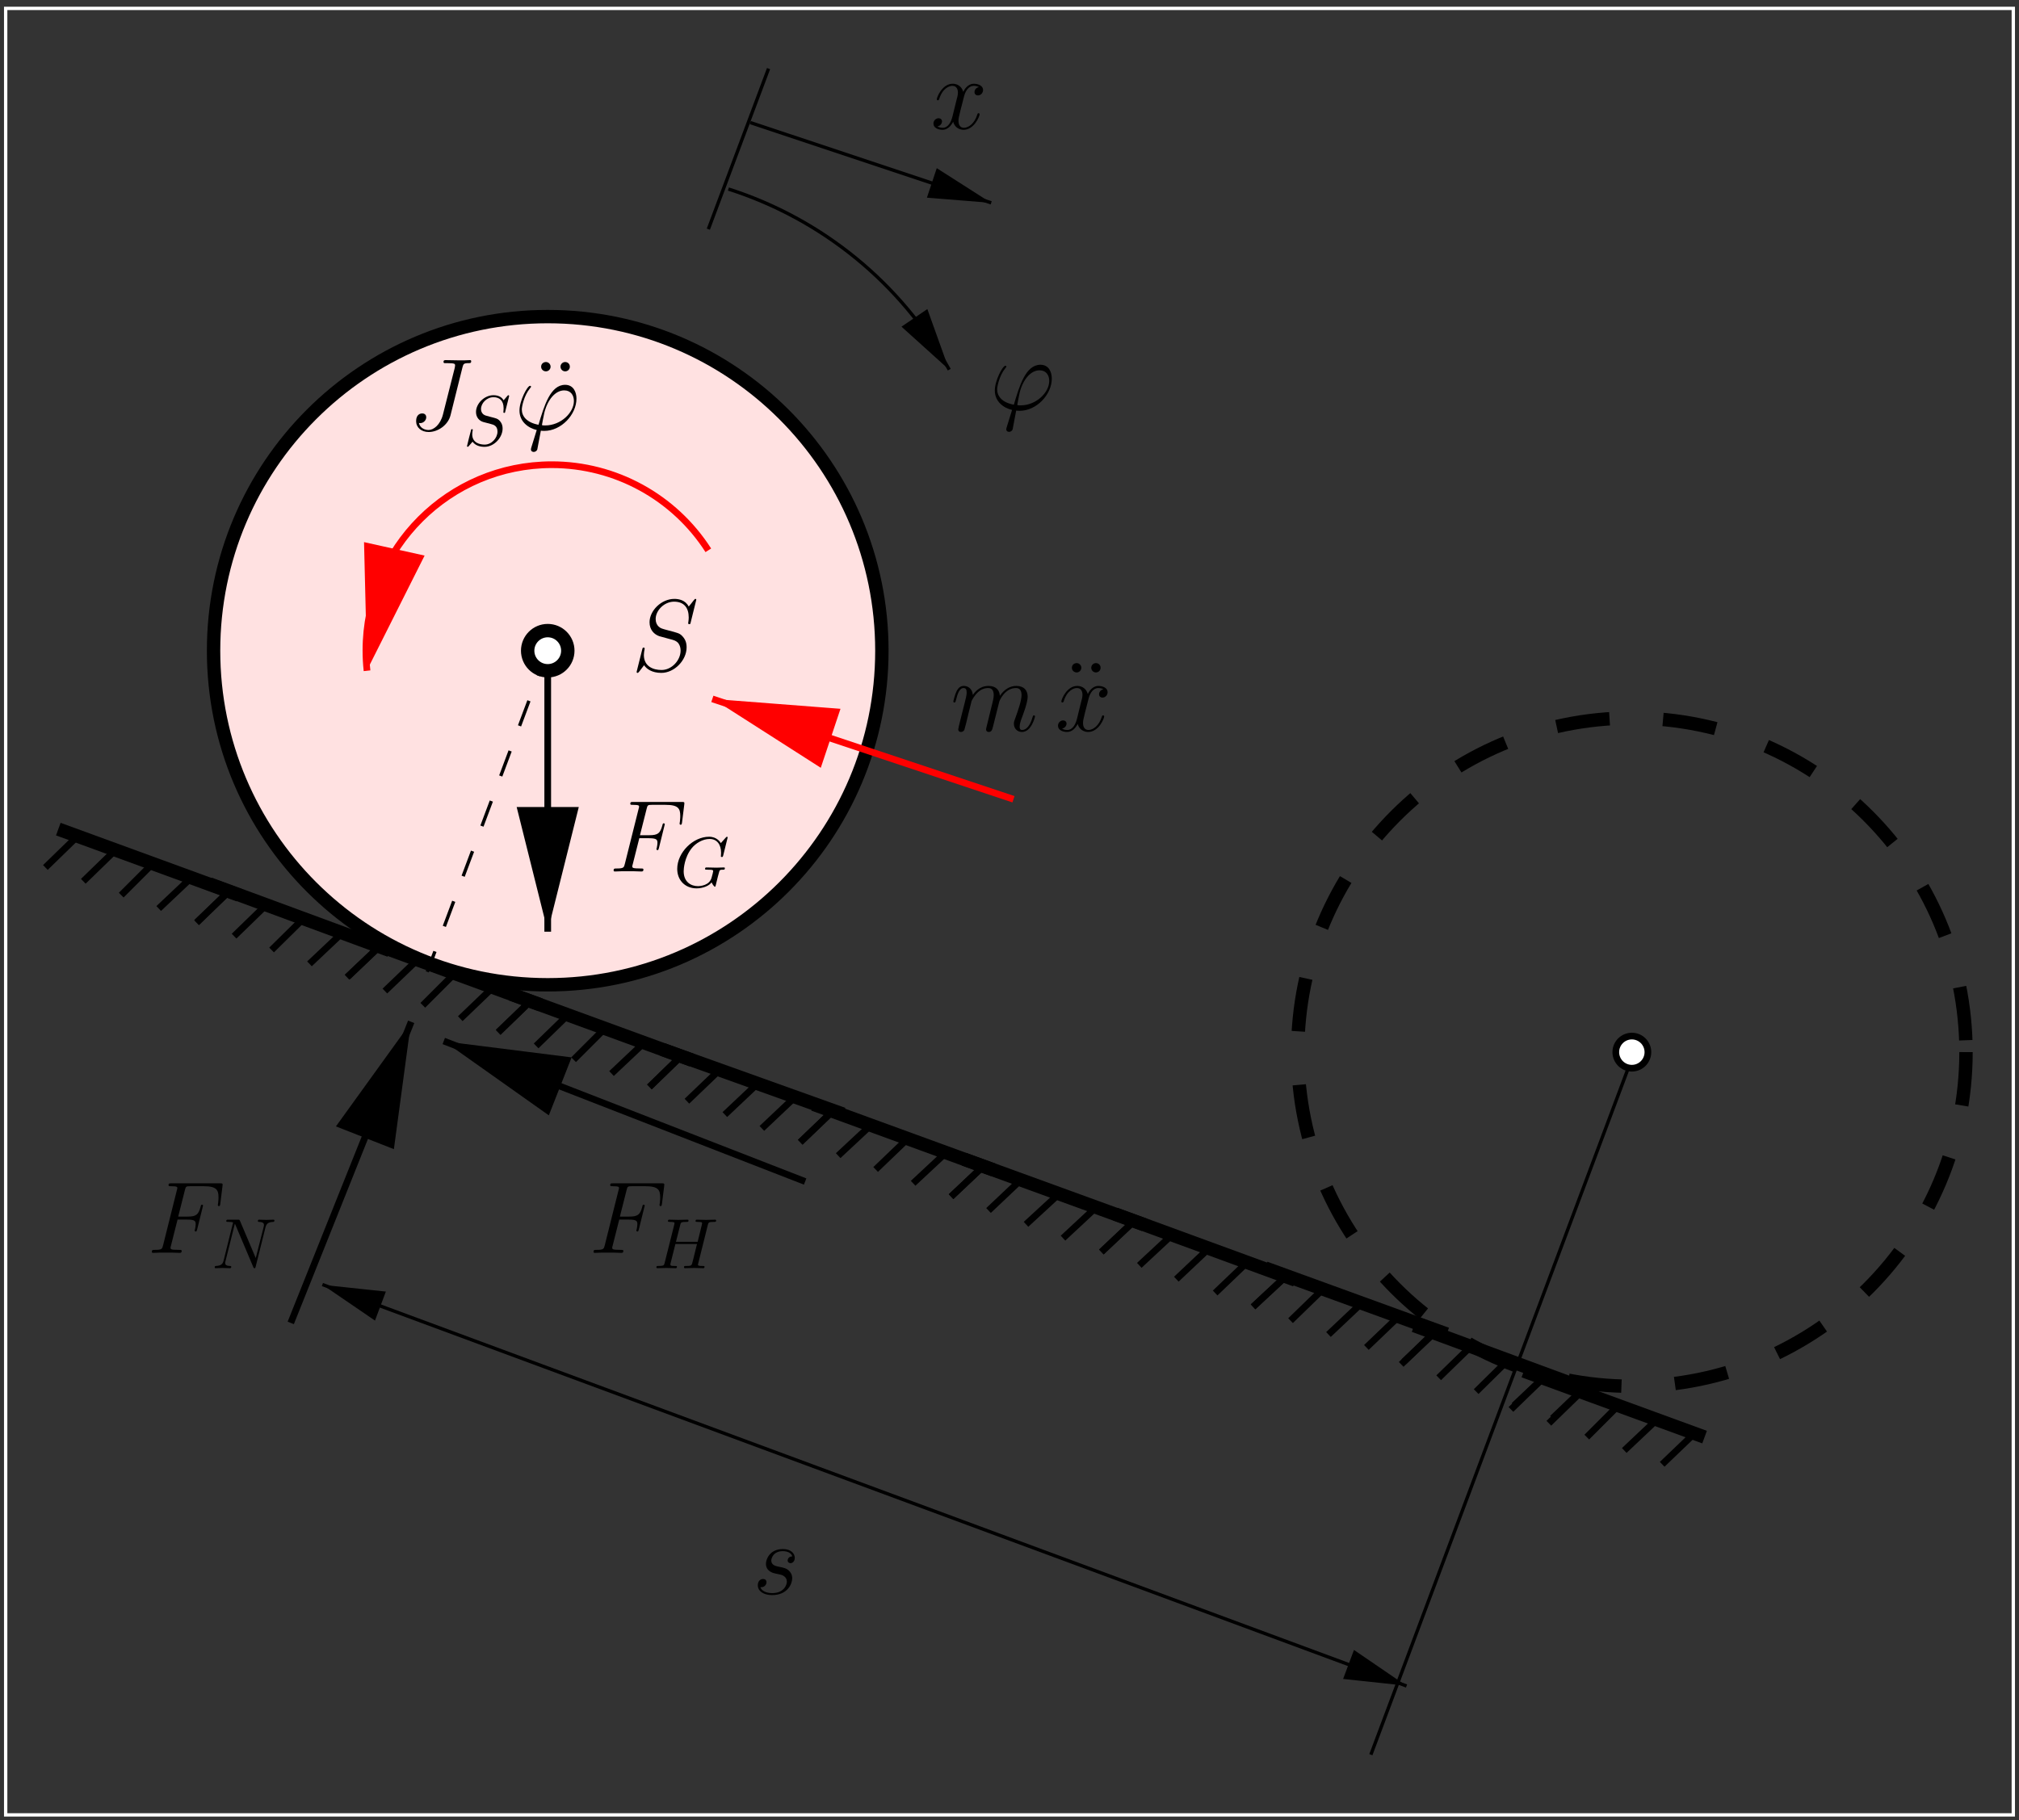 <?xml version="1.0" encoding="UTF-8"?>
<svg xmlns="http://www.w3.org/2000/svg" xmlns:xlink="http://www.w3.org/1999/xlink" width="283.46pt" height="255.62pt" viewBox="0 0 283.46 255.62" version="1.1">
<rect x="0" y="0" width="283.46" height="255.62" fill="#333333" stroke="none"/>
<defs>
<g>
<symbol overflow="visible" id="glyph0-0">
<path style="stroke:none;" d=""/>
</symbol>
<symbol overflow="visible" id="glyph0-1">
<path style="stroke:none;" d="M 4.312 -0.625 C 4.078 -0.625 3.859 -0.625 3.859 -0.703 C 3.859 -0.734 4.109 -2.078 4.188 -2.391 C 4.641 -4.234 5.734 -5.547 6.984 -5.547 C 7.922 -5.547 8.344 -4.844 8.344 -4.062 C 8.344 -2.422 6.516 -0.625 4.312 -0.625 Z M 3.703 0.109 C 3.781 0.125 3.938 0.141 4.188 0.141 C 6.547 0.141 8.703 -2.125 8.703 -4.391 C 8.703 -5.266 8.312 -6.328 7.109 -6.328 C 5.047 -6.328 4.172 -3.406 3.375 -0.719 C 1.719 -1.031 1.031 -1.906 1.031 -2.875 C 1.031 -3.25 1.328 -4.797 2.172 -5.828 C 2.328 -6.016 2.328 -6.031 2.328 -6.062 C 2.328 -6.188 2.203 -6.188 2.188 -6.188 C 1.797 -6.188 0.703 -4.094 0.703 -2.719 C 0.703 -1.125 1.969 -0.25 3.125 0.016 L 2.375 2.438 C 2.312 2.656 2.312 2.688 2.312 2.734 C 2.312 3.078 2.656 3.094 2.688 3.094 C 2.828 3.094 3.078 3.047 3.203 2.75 C 3.234 2.625 3.641 0.406 3.703 0.109 Z M 3.703 0.109 "/>
</symbol>
<symbol overflow="visible" id="glyph0-2">
<path style="stroke:none;" d="M 3.266 -2.875 C 3.516 -2.828 3.906 -2.734 3.984 -2.719 C 4.172 -2.672 4.812 -2.438 4.812 -1.75 C 4.812 -1.312 4.422 -0.141 2.75 -0.141 C 2.453 -0.141 1.375 -0.188 1.094 -0.969 C 1.656 -0.906 1.953 -1.344 1.953 -1.656 C 1.953 -1.969 1.75 -2.125 1.469 -2.125 C 1.141 -2.125 0.734 -1.875 0.734 -1.234 C 0.734 -0.391 1.594 0.141 2.734 0.141 C 4.922 0.141 5.562 -1.469 5.562 -2.203 C 5.562 -2.422 5.562 -2.828 5.109 -3.281 C 4.75 -3.625 4.406 -3.703 3.625 -3.859 C 3.234 -3.938 2.625 -4.078 2.625 -4.719 C 2.625 -5 2.891 -6.031 4.25 -6.031 C 4.844 -6.031 5.438 -5.812 5.578 -5.297 C 4.953 -5.297 4.922 -4.75 4.922 -4.734 C 4.922 -4.438 5.188 -4.344 5.328 -4.344 C 5.516 -4.344 5.922 -4.5 5.922 -5.109 C 5.922 -5.703 5.375 -6.328 4.266 -6.328 C 2.375 -6.328 1.875 -4.844 1.875 -4.266 C 1.875 -3.172 2.938 -2.938 3.266 -2.875 Z M 3.266 -2.875 "/>
</symbol>
<symbol overflow="visible" id="glyph0-3">
<path style="stroke:none;" d="M 4.266 -4.672 L 5.641 -4.672 C 6.734 -4.672 6.812 -4.438 6.812 -4.016 C 6.812 -3.828 6.781 -3.625 6.719 -3.312 C 6.688 -3.25 6.672 -3.188 6.672 -3.156 C 6.672 -3.062 6.734 -3 6.828 -3 C 6.938 -3 6.953 -3.062 7.016 -3.281 L 7.844 -6.625 C 7.844 -6.688 7.797 -6.766 7.703 -6.766 C 7.578 -6.766 7.562 -6.719 7.5 -6.469 C 7.203 -5.391 6.906 -5.094 5.672 -5.094 L 4.359 -5.094 L 5.297 -8.812 C 5.422 -9.312 5.453 -9.359 6.031 -9.359 L 7.953 -9.359 C 9.75 -9.359 10.016 -8.828 10.016 -7.797 C 10.016 -7.719 10.016 -7.406 9.969 -7.031 C 9.953 -6.969 9.922 -6.781 9.922 -6.734 C 9.922 -6.609 10 -6.562 10.078 -6.562 C 10.188 -6.562 10.234 -6.625 10.266 -6.891 L 10.578 -9.391 C 10.578 -9.438 10.594 -9.578 10.594 -9.609 C 10.594 -9.766 10.469 -9.766 10.219 -9.766 L 3.406 -9.766 C 3.141 -9.766 3 -9.766 3 -9.516 C 3 -9.359 3.094 -9.359 3.344 -9.359 C 4.234 -9.359 4.234 -9.25 4.234 -9.094 C 4.234 -9.016 4.219 -8.969 4.172 -8.812 L 2.234 -1.062 C 2.109 -0.562 2.078 -0.422 1.078 -0.422 C 0.797 -0.422 0.656 -0.422 0.656 -0.156 C 0.656 0 0.781 0 0.875 0 C 1.141 0 1.438 -0.031 1.703 -0.031 L 3.578 -0.031 C 3.891 -0.031 4.234 0 4.547 0 C 4.672 0 4.844 0 4.844 -0.266 C 4.844 -0.422 4.766 -0.422 4.453 -0.422 C 3.312 -0.422 3.281 -0.516 3.281 -0.734 C 3.281 -0.797 3.312 -0.922 3.344 -1.016 Z M 4.266 -4.672 "/>
</symbol>
<symbol overflow="visible" id="glyph0-4">
<path style="stroke:none;" d="M 2.953 -4.203 C 2.984 -4.281 3.344 -5 3.875 -5.469 C 4.25 -5.812 4.734 -6.031 5.297 -6.031 C 5.859 -6.031 6.062 -5.609 6.062 -5.031 C 6.062 -4.953 6.062 -4.656 5.891 -3.984 L 5.531 -2.516 C 5.422 -2.078 5.156 -1.016 5.125 -0.859 C 5.062 -0.641 4.984 -0.266 4.984 -0.219 C 4.984 -0.016 5.141 0.141 5.344 0.141 C 5.781 0.141 5.859 -0.188 5.984 -0.703 L 6.844 -4.125 C 6.875 -4.25 7.609 -6.031 9.188 -6.031 C 9.766 -6.031 9.969 -5.609 9.969 -5.031 C 9.969 -4.234 9.406 -2.672 9.094 -1.812 C 8.969 -1.469 8.891 -1.281 8.891 -1.016 C 8.891 -0.375 9.344 0.141 10.031 0.141 C 11.359 0.141 11.859 -1.969 11.859 -2.047 C 11.859 -2.125 11.812 -2.188 11.719 -2.188 C 11.594 -2.188 11.578 -2.141 11.5 -1.891 C 11.172 -0.75 10.641 -0.141 10.062 -0.141 C 9.922 -0.141 9.703 -0.156 9.703 -0.609 C 9.703 -0.984 9.875 -1.453 9.922 -1.609 C 10.188 -2.297 10.828 -3.984 10.828 -4.812 C 10.828 -5.688 10.328 -6.328 9.234 -6.328 C 8.281 -6.328 7.5 -5.781 6.922 -4.938 C 6.891 -5.703 6.406 -6.328 5.328 -6.328 C 4.062 -6.328 3.391 -5.422 3.125 -5.062 C 3.078 -5.875 2.5 -6.328 1.859 -6.328 C 1.453 -6.328 1.125 -6.125 0.844 -5.578 C 0.594 -5.062 0.391 -4.188 0.391 -4.125 C 0.391 -4.078 0.438 -4 0.547 -4 C 0.656 -4 0.672 -4.016 0.766 -4.344 C 0.969 -5.188 1.25 -6.031 1.828 -6.031 C 2.156 -6.031 2.266 -5.812 2.266 -5.375 C 2.266 -5.062 2.125 -4.5 2.016 -4.062 L 1.625 -2.516 C 1.562 -2.234 1.406 -1.594 1.328 -1.328 C 1.234 -0.969 1.078 -0.281 1.078 -0.219 C 1.078 -0.016 1.234 0.141 1.453 0.141 C 1.625 0.141 1.828 0.062 1.938 -0.156 C 1.969 -0.234 2.094 -0.734 2.172 -1.016 L 2.484 -2.312 Z M 2.953 -4.203 "/>
</symbol>
<symbol overflow="visible" id="glyph0-5">
<path style="stroke:none;" d="M 6.797 -5.859 C 6.344 -5.766 6.172 -5.422 6.172 -5.156 C 6.172 -4.812 6.438 -4.688 6.641 -4.688 C 7.078 -4.688 7.375 -5.062 7.375 -5.453 C 7.375 -6.047 6.688 -6.328 6.078 -6.328 C 5.203 -6.328 4.719 -5.469 4.594 -5.188 C 4.266 -6.266 3.375 -6.328 3.109 -6.328 C 1.656 -6.328 0.875 -4.453 0.875 -4.125 C 0.875 -4.078 0.938 -4 1.031 -4 C 1.141 -4 1.172 -4.094 1.203 -4.141 C 1.688 -5.734 2.656 -6.031 3.062 -6.031 C 3.719 -6.031 3.844 -5.438 3.844 -5.094 C 3.844 -4.781 3.766 -4.453 3.578 -3.766 L 3.094 -1.797 C 2.891 -0.938 2.469 -0.141 1.703 -0.141 C 1.641 -0.141 1.281 -0.141 0.969 -0.328 C 1.484 -0.438 1.609 -0.859 1.609 -1.031 C 1.609 -1.312 1.391 -1.484 1.125 -1.484 C 0.781 -1.484 0.406 -1.188 0.406 -0.734 C 0.406 -0.125 1.078 0.141 1.688 0.141 C 2.375 0.141 2.875 -0.406 3.172 -0.984 C 3.406 -0.141 4.109 0.141 4.641 0.141 C 6.109 0.141 6.891 -1.734 6.891 -2.047 C 6.891 -2.125 6.828 -2.188 6.734 -2.188 C 6.609 -2.188 6.594 -2.109 6.562 -2 C 6.172 -0.734 5.328 -0.141 4.688 -0.141 C 4.188 -0.141 3.922 -0.516 3.922 -1.109 C 3.922 -1.422 3.969 -1.656 4.203 -2.594 L 4.703 -4.547 C 4.922 -5.406 5.406 -6.031 6.062 -6.031 C 6.094 -6.031 6.5 -6.031 6.797 -5.859 Z M 6.797 -5.859 "/>
</symbol>
<symbol overflow="visible" id="glyph0-6">
<path style="stroke:none;" d="M 7.656 -8.812 C 7.781 -9.234 7.797 -9.375 8.5 -9.375 C 8.734 -9.375 8.875 -9.375 8.875 -9.641 C 8.875 -9.797 8.75 -9.797 8.688 -9.797 C 8.453 -9.797 8.172 -9.766 7.922 -9.766 L 7.125 -9.766 C 6.531 -9.766 5.891 -9.797 5.297 -9.797 C 5.156 -9.797 4.984 -9.797 4.984 -9.531 C 4.984 -9.391 5.109 -9.391 5.109 -9.375 L 5.469 -9.375 C 6.609 -9.375 6.609 -9.266 6.609 -9.047 C 6.609 -9.031 6.609 -8.938 6.562 -8.703 L 4.906 -2.156 C 4.531 -0.688 3.578 0.016 2.891 0.016 C 2.391 0.016 1.703 -0.219 1.531 -0.969 C 1.594 -0.969 1.656 -0.953 1.719 -0.953 C 2.188 -0.953 2.562 -1.359 2.562 -1.781 C 2.562 -2.016 2.422 -2.312 2 -2.312 C 1.734 -2.312 1.141 -2.172 1.141 -1.234 C 1.141 -0.328 1.875 0.297 2.906 0.297 C 4.219 0.297 5.625 -0.688 5.969 -2.047 Z M 7.656 -8.812 "/>
</symbol>
<symbol overflow="visible" id="glyph0-7">
<path style="stroke:none;" d="M 9.109 -9.969 C 9.109 -10.094 9.016 -10.094 8.984 -10.094 C 8.922 -10.094 8.906 -10.078 8.734 -9.875 C 8.656 -9.766 8.062 -9.016 8.047 -9.016 C 7.578 -9.938 6.625 -10.094 6.031 -10.094 C 4.203 -10.094 2.547 -8.438 2.547 -6.812 C 2.547 -5.734 3.203 -5.109 3.906 -4.859 C 4.062 -4.812 4.906 -4.578 5.328 -4.469 C 6.062 -4.281 6.25 -4.219 6.562 -3.906 C 6.609 -3.828 6.906 -3.5 6.906 -2.828 C 6.906 -1.484 5.672 -0.109 4.234 -0.109 C 3.062 -0.109 1.75 -0.609 1.75 -2.219 C 1.75 -2.5 1.812 -2.844 1.844 -2.984 C 1.844 -3.031 1.859 -3.094 1.859 -3.125 C 1.859 -3.188 1.844 -3.25 1.719 -3.25 C 1.594 -3.25 1.578 -3.234 1.516 -2.984 L 0.781 -0.047 C 0.781 -0.031 0.734 0.156 0.734 0.172 C 0.734 0.297 0.844 0.297 0.875 0.297 C 0.938 0.297 0.953 0.281 1.125 0.078 L 1.781 -0.781 C 2.125 -0.266 2.875 0.297 4.203 0.297 C 6.047 0.297 7.75 -1.484 7.75 -3.281 C 7.75 -3.891 7.609 -4.422 7.062 -4.953 C 6.75 -5.25 6.5 -5.328 5.172 -5.672 C 4.219 -5.922 4.094 -5.969 3.828 -6.203 C 3.578 -6.438 3.406 -6.781 3.406 -7.266 C 3.406 -8.484 4.625 -9.703 5.984 -9.703 C 7.391 -9.703 8.047 -8.844 8.047 -7.484 C 8.047 -7.109 7.969 -6.734 7.969 -6.672 C 7.969 -6.547 8.094 -6.547 8.141 -6.547 C 8.266 -6.547 8.281 -6.578 8.328 -6.812 Z M 9.109 -9.969 "/>
</symbol>
<symbol overflow="visible" id="glyph1-0">
<path style="stroke:none;" d=""/>
</symbol>
<symbol overflow="visible" id="glyph1-1">
<path style="stroke:none;" d="M 7.578 -6.922 C 7.578 -6.953 7.562 -7.031 7.469 -7.031 C 7.438 -7.031 7.422 -7.016 7.312 -6.906 L 6.625 -6.141 C 6.531 -6.281 6.078 -7.031 4.969 -7.031 C 2.734 -7.031 0.5 -4.828 0.5 -2.516 C 0.5 -0.922 1.609 0.219 3.219 0.219 C 3.656 0.219 4.109 0.125 4.469 -0.016 C 4.969 -0.219 5.156 -0.422 5.328 -0.625 C 5.422 -0.375 5.688 -0.016 5.781 -0.016 C 5.828 -0.016 5.859 -0.047 5.859 -0.047 C 5.875 -0.062 5.969 -0.453 6.016 -0.656 L 6.203 -1.422 C 6.25 -1.594 6.297 -1.766 6.344 -1.938 C 6.453 -2.375 6.453 -2.406 7.031 -2.406 C 7.078 -2.406 7.188 -2.422 7.188 -2.609 C 7.188 -2.688 7.141 -2.719 7.062 -2.719 C 6.828 -2.719 6.234 -2.688 6.016 -2.688 C 5.703 -2.688 4.922 -2.719 4.609 -2.719 C 4.531 -2.719 4.406 -2.719 4.406 -2.516 C 4.406 -2.406 4.484 -2.406 4.703 -2.406 C 4.719 -2.406 5 -2.406 5.234 -2.391 C 5.5 -2.359 5.547 -2.328 5.547 -2.203 C 5.547 -2.109 5.438 -1.672 5.328 -1.297 C 5.047 -0.203 3.766 -0.094 3.406 -0.094 C 2.453 -0.094 1.406 -0.656 1.406 -2.188 C 1.406 -2.5 1.5 -4.141 2.547 -5.438 C 3.094 -6.109 4.062 -6.719 5.047 -6.719 C 6.062 -6.719 6.656 -5.953 6.656 -4.797 C 6.656 -4.391 6.625 -4.391 6.625 -4.281 C 6.625 -4.188 6.734 -4.188 6.766 -4.188 C 6.891 -4.188 6.891 -4.203 6.953 -4.391 Z M 7.578 -6.922 "/>
</symbol>
<symbol overflow="visible" id="glyph1-2">
<path style="stroke:none;" d="M 7.609 -6.047 C 7.703 -6.406 7.719 -6.5 8.438 -6.5 C 8.703 -6.5 8.781 -6.5 8.781 -6.703 C 8.781 -6.812 8.672 -6.812 8.641 -6.812 C 8.359 -6.812 7.641 -6.781 7.359 -6.781 C 7.078 -6.781 6.375 -6.812 6.078 -6.812 C 6 -6.812 5.891 -6.812 5.891 -6.609 C 5.891 -6.5 5.984 -6.5 6.172 -6.5 C 6.188 -6.5 6.375 -6.5 6.547 -6.484 C 6.734 -6.453 6.812 -6.453 6.812 -6.312 C 6.812 -6.281 6.812 -6.266 6.781 -6.125 L 6.188 -3.703 L 3.141 -3.703 L 3.734 -6.047 C 3.812 -6.406 3.844 -6.5 4.562 -6.5 C 4.828 -6.5 4.906 -6.5 4.906 -6.703 C 4.906 -6.812 4.797 -6.812 4.766 -6.812 C 4.484 -6.812 3.766 -6.781 3.484 -6.781 C 3.203 -6.781 2.5 -6.812 2.203 -6.812 C 2.125 -6.812 2.016 -6.812 2.016 -6.609 C 2.016 -6.5 2.109 -6.5 2.297 -6.5 C 2.312 -6.5 2.5 -6.5 2.672 -6.484 C 2.844 -6.453 2.938 -6.453 2.938 -6.312 C 2.938 -6.281 2.938 -6.25 2.906 -6.125 L 1.562 -0.781 C 1.469 -0.391 1.453 -0.312 0.656 -0.312 C 0.484 -0.312 0.391 -0.312 0.391 -0.109 C 0.391 0 0.516 0 0.531 0 C 0.812 0 1.516 -0.031 1.797 -0.031 C 2 -0.031 2.219 -0.016 2.438 -0.016 C 2.656 -0.016 2.875 0 3.078 0 C 3.156 0 3.281 0 3.281 -0.203 C 3.281 -0.312 3.188 -0.312 3 -0.312 C 2.625 -0.312 2.359 -0.312 2.359 -0.484 C 2.359 -0.547 2.375 -0.594 2.375 -0.656 L 3.062 -3.391 L 6.094 -3.391 C 5.688 -1.734 5.453 -0.781 5.406 -0.641 C 5.312 -0.312 5.125 -0.312 4.5 -0.312 C 4.359 -0.312 4.266 -0.312 4.266 -0.109 C 4.266 0 4.391 0 4.406 0 C 4.688 0 5.391 -0.031 5.672 -0.031 C 5.875 -0.031 6.094 -0.016 6.312 -0.016 C 6.531 -0.016 6.75 0 6.953 0 C 7.031 0 7.156 0 7.156 -0.203 C 7.156 -0.312 7.062 -0.312 6.875 -0.312 C 6.516 -0.312 6.234 -0.312 6.234 -0.484 C 6.234 -0.547 6.25 -0.594 6.266 -0.656 Z M 7.609 -6.047 "/>
</symbol>
<symbol overflow="visible" id="glyph1-3">
<path style="stroke:none;" d="M 7.531 -5.766 C 7.641 -6.156 7.812 -6.469 8.609 -6.5 C 8.656 -6.5 8.781 -6.516 8.781 -6.703 C 8.781 -6.703 8.781 -6.812 8.656 -6.812 C 8.328 -6.812 7.969 -6.781 7.641 -6.781 C 7.312 -6.781 6.953 -6.812 6.625 -6.812 C 6.562 -6.812 6.453 -6.812 6.453 -6.609 C 6.453 -6.5 6.547 -6.5 6.625 -6.5 C 7.203 -6.484 7.312 -6.281 7.312 -6.062 C 7.312 -6.031 7.281 -5.875 7.281 -5.859 L 6.156 -1.422 L 3.953 -6.625 C 3.875 -6.797 3.875 -6.812 3.641 -6.812 L 2.297 -6.812 C 2.109 -6.812 2.016 -6.812 2.016 -6.609 C 2.016 -6.5 2.109 -6.5 2.297 -6.5 C 2.344 -6.5 2.969 -6.5 2.969 -6.406 L 1.641 -1.062 C 1.531 -0.656 1.359 -0.344 0.562 -0.312 C 0.5 -0.312 0.391 -0.297 0.391 -0.109 C 0.391 -0.047 0.438 0 0.516 0 C 0.844 0 1.188 -0.031 1.516 -0.031 C 1.859 -0.031 2.219 0 2.547 0 C 2.594 0 2.719 0 2.719 -0.203 C 2.719 -0.297 2.625 -0.312 2.516 -0.312 C 1.938 -0.328 1.859 -0.547 1.859 -0.75 C 1.859 -0.812 1.875 -0.875 1.906 -0.984 L 3.219 -6.234 C 3.266 -6.188 3.266 -6.156 3.312 -6.062 L 5.797 -0.188 C 5.859 -0.016 5.891 0 5.984 0 C 6.094 0 6.094 -0.031 6.141 -0.203 Z M 7.531 -5.766 "/>
</symbol>
<symbol overflow="visible" id="glyph1-4">
<path style="stroke:none;" d="M 6.438 -6.922 C 6.438 -6.953 6.406 -7.031 6.312 -7.031 C 6.266 -7.031 6.266 -7.016 6.141 -6.875 L 5.656 -6.312 C 5.406 -6.781 4.891 -7.031 4.234 -7.031 C 2.969 -7.031 1.781 -5.875 1.781 -4.672 C 1.781 -3.875 2.297 -3.406 2.812 -3.266 L 3.875 -2.984 C 4.25 -2.891 4.797 -2.734 4.797 -1.922 C 4.797 -1.031 3.984 -0.094 3 -0.094 C 2.359 -0.094 1.25 -0.312 1.25 -1.547 C 1.25 -1.781 1.312 -2.031 1.312 -2.078 C 1.328 -2.125 1.328 -2.141 1.328 -2.156 C 1.328 -2.25 1.266 -2.266 1.219 -2.266 C 1.172 -2.266 1.141 -2.25 1.109 -2.219 C 1.078 -2.188 0.516 0.094 0.516 0.125 C 0.516 0.172 0.562 0.219 0.625 0.219 C 0.672 0.219 0.688 0.203 0.812 0.062 L 1.297 -0.5 C 1.719 0.078 2.406 0.219 2.984 0.219 C 4.344 0.219 5.516 -1.109 5.516 -2.344 C 5.516 -3.031 5.172 -3.375 5.031 -3.516 C 4.797 -3.734 4.641 -3.781 3.766 -4 C 3.531 -4.062 3.188 -4.172 3.094 -4.188 C 2.828 -4.281 2.484 -4.562 2.484 -5.094 C 2.484 -5.906 3.281 -6.75 4.234 -6.75 C 5.047 -6.75 5.656 -6.312 5.656 -5.203 C 5.656 -4.891 5.625 -4.703 5.625 -4.641 C 5.625 -4.641 5.625 -4.547 5.734 -4.547 C 5.844 -4.547 5.859 -4.578 5.891 -4.75 Z M 6.438 -6.922 "/>
</symbol>
<symbol overflow="visible" id="glyph2-0">
<path style="stroke:none;" d=""/>
</symbol>
<symbol overflow="visible" id="glyph2-1">
<path style="stroke:none;" d="M 2.812 -8.875 C 2.812 -9.234 2.516 -9.531 2.156 -9.531 C 1.812 -9.531 1.484 -9.281 1.484 -8.875 C 1.484 -8.484 1.812 -8.219 2.156 -8.219 C 2.516 -8.219 2.812 -8.516 2.812 -8.875 Z M 5.516 -8.875 C 5.516 -9.281 5.203 -9.531 4.859 -9.531 C 4.5 -9.531 4.203 -9.234 4.203 -8.875 C 4.203 -8.516 4.5 -8.219 4.859 -8.219 C 5.203 -8.219 5.516 -8.484 5.516 -8.875 Z M 5.516 -8.875 "/>
</symbol>
</g>
<clipPath id="clip1">
  <path d="M 155 74 L 283.398 74 L 283.398 222 L 155 222 Z M 155 74 "/>
</clipPath>
<clipPath id="clip2">
  <path d="M 95 19 L 140 19 L 140 59 L 95 59 Z M 95 19 "/>
</clipPath>
<clipPath id="clip3">
  <path d="M 0 0.02 L 283.398 0.02 L 283.398 255.621 L 0 255.621 Z M 133.836 52.035 L 133.145 52.473 L 126.945 45.898 L 130.078 43.766 Z M 133.836 52.035 "/>
</clipPath>
<clipPath id="clip4">
  <path d="M 38 51 L 113 51 L 113 108 L 38 108 Z M 38 51 "/>
</clipPath>
<clipPath id="clip5">
  <path d="M 0 0.02 L 283.398 0.02 L 283.398 255.621 L 0 255.621 Z M 52.031 95.004 L 50.719 94.691 L 51.594 76.715 L 58.922 78.344 Z M 52.031 95.004 "/>
</clipPath>
<clipPath id="clip6">
  <path d="M 76 90 L 78 90 L 78 132 L 76 132 Z M 76 90 "/>
</clipPath>
<clipPath id="clip7">
  <path d="M 0 0.02 L 283.398 0.02 L 283.398 255.621 L 0 255.621 Z M 77.59 131.52 L 76.273 131.52 L 73.141 113.797 L 80.656 113.797 Z M 77.59 131.52 "/>
</clipPath>
<clipPath id="clip8">
  <path d="M 49 132 L 127 132 L 127 180 L 49 180 Z M 49 132 "/>
</clipPath>
<clipPath id="clip9">
  <path d="M 0 0.02 L 283.398 0.02 L 283.398 255.621 L 0 255.621 Z M 61.426 146.555 L 61.93 145.301 L 79.594 148.871 L 76.836 155.887 Z M 61.426 146.555 "/>
</clipPath>
<clipPath id="clip10">
  <path d="M 27 130 L 72 130 L 72 200 L 27 200 Z M 27 130 "/>
</clipPath>
<clipPath id="clip11">
  <path d="M 0 0.02 L 283.398 0.02 L 283.398 255.621 L 0 255.621 Z M 57.355 142.605 L 58.609 143.109 L 54.914 160.711 L 47.898 157.953 Z M 57.355 142.605 "/>
</clipPath>
<clipPath id="clip12">
  <path d="M 38 173 L 205 173 L 205 244 L 38 244 Z M 38 173 "/>
</clipPath>
<clipPath id="clip13">
  <path d="M 0 0.02 L 283.398 0.02 L 283.398 255.621 L 0 255.621 Z M 198.039 236.5 L 197.723 237.312 L 188.895 235.559 L 190.207 232.051 Z M 44.703 180.629 L 45.016 179.812 L 53.848 181.566 L 52.531 185.074 Z M 44.703 180.629 "/>
</clipPath>
<clipPath id="clip14">
  <path d="M 86 84 L 156 84 L 156 126 L 86 126 Z M 86 84 "/>
</clipPath>
<clipPath id="clip15">
  <path d="M 0 0.02 L 283.398 0.02 L 283.398 255.621 L 0 255.621 Z M 99.199 98.574 L 99.574 97.32 L 117.363 99.953 L 114.98 107.094 Z M 99.199 98.574 "/>
</clipPath>
<clipPath id="clip16">
  <path d="M 98 10 L 146 10 L 146 36 L 98 36 Z M 98 10 "/>
</clipPath>
<clipPath id="clip17">
  <path d="M 0 0.02 L 283.398 0.02 L 283.398 255.621 L 0 255.621 Z M 139.723 28.234 L 139.41 29.047 L 130.453 27.547 L 131.645 23.973 Z M 139.723 28.234 "/>
</clipPath>
<clipPath id="clip18">
  <path d="M 0 0.02 L 283 0.02 L 283 255.621 L 0 255.621 Z M 0 0.02 "/>
</clipPath>
</defs>
<g id="surface1">
<g clip-path="url(#clip1)" clip-rule="nonzero">
<path style="fill:none;stroke-width:18.791;stroke-linecap:butt;stroke-linejoin:miter;stroke:rgb(0%,0%,0%);stroke-opacity:1;stroke-dasharray:75.164;stroke-miterlimit:10;" d="M 2760.195 1078.778 C 2760.195 819.677 2550.156 609.598 2291.055 609.598 C 2031.953 609.598 1821.914 819.677 1821.914 1078.778 C 1821.914 1337.841 2031.953 1547.919 2291.055 1547.919 C 2550.156 1547.919 2760.195 1337.841 2760.195 1078.778 Z M 2760.195 1078.778 " transform="matrix(0.1,0,0,-0.1,0,255.62)"/>
</g>
<path style=" stroke:none;fill-rule:evenodd;fill:rgb(100%,88.084%,88.084%);fill-opacity:1;" d="M 123.812 91.371 C 123.812 117.281 102.809 138.285 76.898 138.285 C 50.988 138.285 29.984 117.281 29.984 91.371 C 29.984 65.461 50.988 44.457 76.898 44.457 C 102.809 44.457 123.812 65.461 123.812 91.371 "/>
<path style="fill:none;stroke-width:18.791;stroke-linecap:butt;stroke-linejoin:miter;stroke:rgb(0%,0%,0%);stroke-opacity:1;stroke-miterlimit:10;" d="M 1238.125 1642.489 C 1238.125 1383.388 1028.086 1173.348 768.984 1173.348 C 509.883 1173.348 299.844 1383.388 299.844 1642.489 C 299.844 1901.591 509.883 2111.63 768.984 2111.63 C 1028.086 2111.63 1238.125 1901.591 1238.125 1642.489 Z M 1238.125 1642.489 " transform="matrix(0.1,0,0,-0.1,0,255.62)"/>
<path style="fill:none;stroke-width:9.395;stroke-linecap:butt;stroke-linejoin:miter;stroke:rgb(0%,0%,0%);stroke-opacity:1;stroke-miterlimit:10;" d="M 1985.391 694.169 L 2224.023 607.098 L 2179.57 564.52 " transform="matrix(0.1,0,0,-0.1,0,255.62)"/>
<path style="fill:none;stroke-width:9.395;stroke-linecap:butt;stroke-linejoin:miter;stroke:rgb(0%,0%,0%);stroke-opacity:1;stroke-miterlimit:10;" d="M 2125.703 582.684 L 2171.406 625.888 " transform="matrix(0.1,0,0,-0.1,0,255.62)"/>
<path style="fill:none;stroke-width:9.395;stroke-linecap:butt;stroke-linejoin:miter;stroke:rgb(0%,0%,0%);stroke-opacity:1;stroke-miterlimit:10;" d="M 2072.461 602.098 L 2117.539 646.552 " transform="matrix(0.1,0,0,-0.1,0,255.62)"/>
<path style="fill:none;stroke-width:9.395;stroke-linecap:butt;stroke-linejoin:miter;stroke:rgb(0%,0%,0%);stroke-opacity:1;stroke-miterlimit:10;" d="M 2019.844 621.513 L 2065.547 666.005 " transform="matrix(0.1,0,0,-0.1,0,255.62)"/>
<path style="fill:none;stroke-width:9.395;stroke-linecap:butt;stroke-linejoin:miter;stroke:rgb(0%,0%,0%);stroke-opacity:1;stroke-miterlimit:10;" d="M 1967.227 640.302 L 2012.305 684.169 " transform="matrix(0.1,0,0,-0.1,0,255.62)"/>
<path style="fill:none;stroke-width:18.791;stroke-linecap:butt;stroke-linejoin:miter;stroke:rgb(0%,0%,0%);stroke-opacity:1;stroke-miterlimit:10;" d="M 1985.391 694.794 L 2238.438 601.473 " transform="matrix(0.1,0,0,-0.1,0,255.62)"/>
<path style="fill:none;stroke-width:9.395;stroke-linecap:butt;stroke-linejoin:miter;stroke:rgb(0%,0%,0%);stroke-opacity:1;stroke-miterlimit:10;" d="M 2140.117 630.302 L 2378.75 543.231 L 2333.633 499.989 " transform="matrix(0.1,0,0,-0.1,0,255.62)"/>
<path style="fill:none;stroke-width:9.395;stroke-linecap:butt;stroke-linejoin:miter;stroke:rgb(0%,0%,0%);stroke-opacity:1;stroke-miterlimit:10;" d="M 2280.391 519.403 L 2326.133 562.645 " transform="matrix(0.1,0,0,-0.1,0,255.62)"/>
<path style="fill:none;stroke-width:9.395;stroke-linecap:butt;stroke-linejoin:miter;stroke:rgb(0%,0%,0%);stroke-opacity:1;stroke-miterlimit:10;" d="M 2227.773 538.192 L 2272.266 582.684 " transform="matrix(0.1,0,0,-0.1,0,255.62)"/>
<path style="fill:none;stroke-width:9.395;stroke-linecap:butt;stroke-linejoin:miter;stroke:rgb(0%,0%,0%);stroke-opacity:1;stroke-miterlimit:10;" d="M 2174.531 557.645 L 2219.648 601.473 " transform="matrix(0.1,0,0,-0.1,0,255.62)"/>
<path style="fill:none;stroke-width:9.395;stroke-linecap:butt;stroke-linejoin:miter;stroke:rgb(0%,0%,0%);stroke-opacity:1;stroke-miterlimit:10;" d="M 2121.289 577.059 L 2166.406 620.888 " transform="matrix(0.1,0,0,-0.1,0,255.62)"/>
<path style="fill:none;stroke-width:18.791;stroke-linecap:butt;stroke-linejoin:miter;stroke:rgb(0%,0%,0%);stroke-opacity:1;stroke-miterlimit:10;" d="M 2139.453 630.927 L 2393.164 538.192 " transform="matrix(0.1,0,0,-0.1,0,255.62)"/>
<path style="fill:none;stroke-width:9.395;stroke-linecap:butt;stroke-linejoin:miter;stroke:rgb(0%,0%,0%);stroke-opacity:1;stroke-miterlimit:10;" d="M 929.961 1082.528 L 1169.219 996.083 L 1123.516 952.255 " transform="matrix(0.1,0,0,-0.1,0,255.62)"/>
<path style="fill:none;stroke-width:9.395;stroke-linecap:butt;stroke-linejoin:miter;stroke:rgb(0%,0%,0%);stroke-opacity:1;stroke-miterlimit:10;" d="M 1069.648 971.669 L 1115.977 1015.497 " transform="matrix(0.1,0,0,-0.1,0,255.62)"/>
<path style="fill:none;stroke-width:9.395;stroke-linecap:butt;stroke-linejoin:miter;stroke:rgb(0%,0%,0%);stroke-opacity:1;stroke-miterlimit:10;" d="M 1017.656 991.083 L 1063.398 1034.286 " transform="matrix(0.1,0,0,-0.1,0,255.62)"/>
<path style="fill:none;stroke-width:9.395;stroke-linecap:butt;stroke-linejoin:miter;stroke:rgb(0%,0%,0%);stroke-opacity:1;stroke-miterlimit:10;" d="M 964.414 1009.872 L 1010.156 1053.7 " transform="matrix(0.1,0,0,-0.1,0,255.62)"/>
<path style="fill:none;stroke-width:9.395;stroke-linecap:butt;stroke-linejoin:miter;stroke:rgb(0%,0%,0%);stroke-opacity:1;stroke-miterlimit:10;" d="M 911.797 1029.911 L 956.289 1073.114 " transform="matrix(0.1,0,0,-0.1,0,255.62)"/>
<path style="fill:none;stroke-width:18.791;stroke-linecap:butt;stroke-linejoin:miter;stroke:rgb(0%,0%,0%);stroke-opacity:1;stroke-miterlimit:10;" d="M 929.961 1082.528 L 1183.633 991.708 " transform="matrix(0.1,0,0,-0.1,0,255.62)"/>
<path style="fill:none;stroke-width:9.395;stroke-linecap:butt;stroke-linejoin:miter;stroke:rgb(0%,0%,0%);stroke-opacity:1;stroke-miterlimit:10;" d="M 718.242 1159.559 L 956.289 1073.114 L 911.797 1029.911 " transform="matrix(0.1,0,0,-0.1,0,255.62)"/>
<path style="fill:none;stroke-width:9.395;stroke-linecap:butt;stroke-linejoin:miter;stroke:rgb(0%,0%,0%);stroke-opacity:1;stroke-miterlimit:10;" d="M 858.555 1048.7 L 904.297 1091.903 " transform="matrix(0.1,0,0,-0.1,0,255.62)"/>
<path style="fill:none;stroke-width:9.395;stroke-linecap:butt;stroke-linejoin:miter;stroke:rgb(0%,0%,0%);stroke-opacity:1;stroke-miterlimit:10;" d="M 805.312 1068.114 L 849.805 1112.606 " transform="matrix(0.1,0,0,-0.1,0,255.62)"/>
<path style="fill:none;stroke-width:9.395;stroke-linecap:butt;stroke-linejoin:miter;stroke:rgb(0%,0%,0%);stroke-opacity:1;stroke-miterlimit:10;" d="M 752.695 1087.528 L 797.812 1131.395 " transform="matrix(0.1,0,0,-0.1,0,255.62)"/>
<path style="fill:none;stroke-width:9.395;stroke-linecap:butt;stroke-linejoin:miter;stroke:rgb(0%,0%,0%);stroke-opacity:1;stroke-miterlimit:10;" d="M 699.453 1106.317 L 744.57 1150.184 " transform="matrix(0.1,0,0,-0.1,0,255.62)"/>
<path style="fill:none;stroke-width:18.791;stroke-linecap:butt;stroke-linejoin:miter;stroke:rgb(0%,0%,0%);stroke-opacity:1;stroke-miterlimit:10;" d="M 717.617 1160.184 L 971.289 1067.489 " transform="matrix(0.1,0,0,-0.1,0,255.62)"/>
<path style="fill:none;stroke-width:9.395;stroke-linecap:butt;stroke-linejoin:miter;stroke:rgb(0%,0%,0%);stroke-opacity:1;stroke-miterlimit:10;" d="M 1142.93 1006.122 L 1380.312 918.427 L 1335.234 875.809 " transform="matrix(0.1,0,0,-0.1,0,255.62)"/>
<path style="fill:none;stroke-width:9.395;stroke-linecap:butt;stroke-linejoin:miter;stroke:rgb(0%,0%,0%);stroke-opacity:1;stroke-miterlimit:10;" d="M 1281.992 894.598 L 1328.32 937.841 " transform="matrix(0.1,0,0,-0.1,0,255.62)"/>
<path style="fill:none;stroke-width:9.395;stroke-linecap:butt;stroke-linejoin:miter;stroke:rgb(0%,0%,0%);stroke-opacity:1;stroke-miterlimit:10;" d="M 1229.375 914.013 L 1275.078 957.88 " transform="matrix(0.1,0,0,-0.1,0,255.62)"/>
<path style="fill:none;stroke-width:9.395;stroke-linecap:butt;stroke-linejoin:miter;stroke:rgb(0%,0%,0%);stroke-opacity:1;stroke-miterlimit:10;" d="M 1176.758 933.427 L 1222.461 976.044 " transform="matrix(0.1,0,0,-0.1,0,255.62)"/>
<path style="fill:none;stroke-width:9.395;stroke-linecap:butt;stroke-linejoin:miter;stroke:rgb(0%,0%,0%);stroke-opacity:1;stroke-miterlimit:10;" d="M 1123.516 952.255 L 1169.219 996.083 " transform="matrix(0.1,0,0,-0.1,0,255.62)"/>
<path style="fill:none;stroke-width:18.791;stroke-linecap:butt;stroke-linejoin:miter;stroke:rgb(0%,0%,0%);stroke-opacity:1;stroke-miterlimit:10;" d="M 1142.305 1005.497 L 1394.727 913.388 " transform="matrix(0.1,0,0,-0.1,0,255.62)"/>
<path style="fill:none;stroke-width:9.395;stroke-linecap:butt;stroke-linejoin:miter;stroke:rgb(0%,0%,0%);stroke-opacity:1;stroke-miterlimit:10;" d="M 1354.648 928.427 L 1592.031 841.356 L 1546.289 798.153 " transform="matrix(0.1,0,0,-0.1,0,255.62)"/>
<path style="fill:none;stroke-width:9.395;stroke-linecap:butt;stroke-linejoin:miter;stroke:rgb(0%,0%,0%);stroke-opacity:1;stroke-miterlimit:10;" d="M 1492.422 817.567 L 1538.789 860.77 " transform="matrix(0.1,0,0,-0.1,0,255.62)"/>
<path style="fill:none;stroke-width:9.395;stroke-linecap:butt;stroke-linejoin:miter;stroke:rgb(0%,0%,0%);stroke-opacity:1;stroke-miterlimit:10;" d="M 1440.469 836.981 L 1487.422 880.223 " transform="matrix(0.1,0,0,-0.1,0,255.62)"/>
<path style="fill:none;stroke-width:9.395;stroke-linecap:butt;stroke-linejoin:miter;stroke:rgb(0%,0%,0%);stroke-opacity:1;stroke-miterlimit:10;" d="M 1387.852 856.395 L 1433.555 899.638 " transform="matrix(0.1,0,0,-0.1,0,255.62)"/>
<path style="fill:none;stroke-width:9.395;stroke-linecap:butt;stroke-linejoin:miter;stroke:rgb(0%,0%,0%);stroke-opacity:1;stroke-miterlimit:10;" d="M 1335.234 875.809 L 1380.312 918.427 " transform="matrix(0.1,0,0,-0.1,0,255.62)"/>
<path style="fill:none;stroke-width:18.791;stroke-linecap:butt;stroke-linejoin:miter;stroke:rgb(0%,0%,0%);stroke-opacity:1;stroke-miterlimit:10;" d="M 1353.398 928.427 L 1606.445 836.356 " transform="matrix(0.1,0,0,-0.1,0,255.62)"/>
<path style="fill:none;stroke-width:9.395;stroke-linecap:butt;stroke-linejoin:miter;stroke:rgb(0%,0%,0%);stroke-opacity:1;stroke-miterlimit:10;" d="M 1566.367 852.02 L 1805 763.7 L 1759.258 721.122 " transform="matrix(0.1,0,0,-0.1,0,255.62)"/>
<path style="fill:none;stroke-width:9.395;stroke-linecap:butt;stroke-linejoin:miter;stroke:rgb(0%,0%,0%);stroke-opacity:1;stroke-miterlimit:10;" d="M 1706.016 740.536 L 1751.133 783.739 " transform="matrix(0.1,0,0,-0.1,0,255.62)"/>
<path style="fill:none;stroke-width:9.395;stroke-linecap:butt;stroke-linejoin:miter;stroke:rgb(0%,0%,0%);stroke-opacity:1;stroke-miterlimit:10;" d="M 1651.523 759.95 L 1697.266 803.153 " transform="matrix(0.1,0,0,-0.1,0,255.62)"/>
<path style="fill:none;stroke-width:9.395;stroke-linecap:butt;stroke-linejoin:miter;stroke:rgb(0%,0%,0%);stroke-opacity:1;stroke-miterlimit:10;" d="M 1599.531 779.364 L 1645.273 821.942 " transform="matrix(0.1,0,0,-0.1,0,255.62)"/>
<path style="fill:none;stroke-width:9.395;stroke-linecap:butt;stroke-linejoin:miter;stroke:rgb(0%,0%,0%);stroke-opacity:1;stroke-miterlimit:10;" d="M 1546.289 798.153 L 1592.031 841.356 " transform="matrix(0.1,0,0,-0.1,0,255.62)"/>
<path style="fill:none;stroke-width:18.791;stroke-linecap:butt;stroke-linejoin:miter;stroke:rgb(0%,0%,0%);stroke-opacity:1;stroke-miterlimit:10;" d="M 1565.703 851.395 L 1818.789 758.7 " transform="matrix(0.1,0,0,-0.1,0,255.62)"/>
<path style="fill:none;stroke-width:9.395;stroke-linecap:butt;stroke-linejoin:miter;stroke:rgb(0%,0%,0%);stroke-opacity:1;stroke-miterlimit:10;" d="M 1778.047 773.739 L 2016.719 687.294 L 1970.977 644.052 " transform="matrix(0.1,0,0,-0.1,0,255.62)"/>
<path style="fill:none;stroke-width:9.395;stroke-linecap:butt;stroke-linejoin:miter;stroke:rgb(0%,0%,0%);stroke-opacity:1;stroke-miterlimit:10;" d="M 1918.359 664.091 L 1962.852 706.708 " transform="matrix(0.1,0,0,-0.1,0,255.62)"/>
<path style="fill:none;stroke-width:9.395;stroke-linecap:butt;stroke-linejoin:miter;stroke:rgb(0%,0%,0%);stroke-opacity:1;stroke-miterlimit:10;" d="M 1865.117 682.255 L 1910.859 725.497 " transform="matrix(0.1,0,0,-0.1,0,255.62)"/>
<path style="fill:none;stroke-width:9.395;stroke-linecap:butt;stroke-linejoin:miter;stroke:rgb(0%,0%,0%);stroke-opacity:1;stroke-miterlimit:10;" d="M 1811.875 701.708 L 1856.992 745.536 " transform="matrix(0.1,0,0,-0.1,0,255.62)"/>
<path style="fill:none;stroke-width:9.395;stroke-linecap:butt;stroke-linejoin:miter;stroke:rgb(0%,0%,0%);stroke-opacity:1;stroke-miterlimit:10;" d="M 1759.258 721.122 L 1805 763.7 " transform="matrix(0.1,0,0,-0.1,0,255.62)"/>
<path style="fill:none;stroke-width:18.791;stroke-linecap:butt;stroke-linejoin:miter;stroke:rgb(0%,0%,0%);stroke-opacity:1;stroke-miterlimit:10;" d="M 1776.172 775.614 L 2031.094 682.919 " transform="matrix(0.1,0,0,-0.1,0,255.62)"/>
<path style="fill:none;stroke-width:9.395;stroke-linecap:butt;stroke-linejoin:miter;stroke:rgb(0%,0%,0%);stroke-opacity:1;stroke-miterlimit:10;" d="M 505.898 1236.591 L 744.57 1150.184 L 699.453 1106.942 " transform="matrix(0.1,0,0,-0.1,0,255.62)"/>
<path style="fill:none;stroke-width:9.395;stroke-linecap:butt;stroke-linejoin:miter;stroke:rgb(0%,0%,0%);stroke-opacity:1;stroke-miterlimit:10;" d="M 646.211 1125.731 L 691.953 1169.598 " transform="matrix(0.1,0,0,-0.1,0,255.62)"/>
<path style="fill:none;stroke-width:9.395;stroke-linecap:butt;stroke-linejoin:miter;stroke:rgb(0%,0%,0%);stroke-opacity:1;stroke-miterlimit:10;" d="M 593.594 1144.52 L 638.711 1189.638 " transform="matrix(0.1,0,0,-0.1,0,255.62)"/>
<path style="fill:none;stroke-width:9.395;stroke-linecap:butt;stroke-linejoin:miter;stroke:rgb(0%,0%,0%);stroke-opacity:1;stroke-miterlimit:10;" d="M 540.352 1164.559 L 586.094 1208.427 " transform="matrix(0.1,0,0,-0.1,0,255.62)"/>
<path style="fill:none;stroke-width:9.395;stroke-linecap:butt;stroke-linejoin:miter;stroke:rgb(0%,0%,0%);stroke-opacity:1;stroke-miterlimit:10;" d="M 487.109 1183.973 L 532.852 1227.216 " transform="matrix(0.1,0,0,-0.1,0,255.62)"/>
<path style="fill:none;stroke-width:18.791;stroke-linecap:butt;stroke-linejoin:miter;stroke:rgb(0%,0%,0%);stroke-opacity:1;stroke-miterlimit:10;" d="M 505.898 1237.841 L 758.984 1145.145 " transform="matrix(0.1,0,0,-0.1,0,255.62)"/>
<path style="fill:none;stroke-width:9.395;stroke-linecap:butt;stroke-linejoin:miter;stroke:rgb(0%,0%,0%);stroke-opacity:1;stroke-miterlimit:10;" d="M 294.219 1314.286 L 532.852 1227.216 L 488.359 1184.638 " transform="matrix(0.1,0,0,-0.1,0,255.62)"/>
<path style="fill:none;stroke-width:9.395;stroke-linecap:butt;stroke-linejoin:miter;stroke:rgb(0%,0%,0%);stroke-opacity:1;stroke-miterlimit:10;" d="M 434.492 1202.763 L 480.234 1246.005 " transform="matrix(0.1,0,0,-0.1,0,255.62)"/>
<path style="fill:none;stroke-width:9.395;stroke-linecap:butt;stroke-linejoin:miter;stroke:rgb(0%,0%,0%);stroke-opacity:1;stroke-miterlimit:10;" d="M 381.289 1222.216 L 426.367 1266.669 " transform="matrix(0.1,0,0,-0.1,0,255.62)"/>
<path style="fill:none;stroke-width:9.395;stroke-linecap:butt;stroke-linejoin:miter;stroke:rgb(0%,0%,0%);stroke-opacity:1;stroke-miterlimit:10;" d="M 328.633 1241.63 L 374.375 1286.083 " transform="matrix(0.1,0,0,-0.1,0,255.62)"/>
<path style="fill:none;stroke-width:9.395;stroke-linecap:butt;stroke-linejoin:miter;stroke:rgb(0%,0%,0%);stroke-opacity:1;stroke-miterlimit:10;" d="M 276.055 1260.419 L 321.133 1304.247 " transform="matrix(0.1,0,0,-0.1,0,255.62)"/>
<path style="fill:none;stroke-width:18.791;stroke-linecap:butt;stroke-linejoin:miter;stroke:rgb(0%,0%,0%);stroke-opacity:1;stroke-miterlimit:10;" d="M 294.219 1314.911 L 547.266 1221.552 " transform="matrix(0.1,0,0,-0.1,0,255.62)"/>
<path style="fill:none;stroke-width:9.395;stroke-linecap:butt;stroke-linejoin:miter;stroke:rgb(0%,0%,0%);stroke-opacity:1;stroke-miterlimit:10;" d="M 82.5 1391.317 L 321.133 1304.247 L 276.055 1261.044 " transform="matrix(0.1,0,0,-0.1,0,255.62)"/>
<path style="fill:none;stroke-width:9.395;stroke-linecap:butt;stroke-linejoin:miter;stroke:rgb(0%,0%,0%);stroke-opacity:1;stroke-miterlimit:10;" d="M 222.812 1280.458 L 268.516 1323.661 " transform="matrix(0.1,0,0,-0.1,0,255.62)"/>
<path style="fill:none;stroke-width:9.395;stroke-linecap:butt;stroke-linejoin:miter;stroke:rgb(0%,0%,0%);stroke-opacity:1;stroke-miterlimit:10;" d="M 170.195 1299.247 L 214.648 1343.7 " transform="matrix(0.1,0,0,-0.1,0,255.62)"/>
<path style="fill:none;stroke-width:9.395;stroke-linecap:butt;stroke-linejoin:miter;stroke:rgb(0%,0%,0%);stroke-opacity:1;stroke-miterlimit:10;" d="M 116.953 1318.661 L 162.031 1362.489 " transform="matrix(0.1,0,0,-0.1,0,255.62)"/>
<path style="fill:none;stroke-width:9.395;stroke-linecap:butt;stroke-linejoin:miter;stroke:rgb(0%,0%,0%);stroke-opacity:1;stroke-miterlimit:10;" d="M 63.711 1338.075 L 108.789 1381.903 " transform="matrix(0.1,0,0,-0.1,0,255.62)"/>
<path style="fill:none;stroke-width:18.791;stroke-linecap:butt;stroke-linejoin:miter;stroke:rgb(0%,0%,0%);stroke-opacity:1;stroke-miterlimit:10;" d="M 81.875 1391.942 L 335.547 1299.247 " transform="matrix(0.1,0,0,-0.1,0,255.62)"/>
<g clip-path="url(#clip2)" clip-rule="nonzero">
<g clip-path="url(#clip3)" clip-rule="evenodd">
<path style="fill:none;stroke-width:4.698;stroke-linecap:butt;stroke-linejoin:miter;stroke:rgb(0%,0%,0%);stroke-opacity:1;stroke-miterlimit:10;" d="M 1022.656 2290.77 C 1154.492 2248.7 1265.391 2157.997 1332.734 2037.098 " transform="matrix(0.1,0,0,-0.1,0,255.62)"/>
</g>
</g>
<path style="fill-rule:evenodd;fill:rgb(0%,0%,0%);fill-opacity:1;stroke-width:4.698;stroke-linecap:butt;stroke-linejoin:miter;stroke:rgb(0%,0%,0%);stroke-opacity:1;stroke-miterlimit:10;" d="M 1269.453 2097.216 L 1327.07 2045.223 L 1300.781 2118.544 Z M 1269.453 2097.216 " transform="matrix(0.1,0,0,-0.1,0,255.62)"/>
<g clip-path="url(#clip4)" clip-rule="nonzero">
<g clip-path="url(#clip5)" clip-rule="evenodd">
<path style="fill:none;stroke-width:9.395;stroke-linecap:butt;stroke-linejoin:miter;stroke:rgb(100%,0%,0%);stroke-opacity:1;stroke-miterlimit:10;" d="M 994.453 1783.466 C 946.484 1858.348 863.633 1903.661 774.688 1903.661 C 630.586 1903.661 513.75 1786.864 513.75 1642.723 C 513.75 1633.231 514.258 1623.778 515.312 1614.325 " transform="matrix(0.1,0,0,-0.1,0,255.62)"/>
</g>
</g>
<path style="fill-rule:evenodd;fill:rgb(100%,0%,0%);fill-opacity:1;stroke-width:9.395;stroke-linecap:butt;stroke-linejoin:miter;stroke:rgb(100%,0%,0%);stroke-opacity:1;stroke-miterlimit:10;" d="M 515.938 1789.052 L 519.688 1634.364 L 589.219 1772.763 Z M 515.938 1789.052 " transform="matrix(0.1,0,0,-0.1,0,255.62)"/>
<path style="fill:none;stroke-width:4.698;stroke-linecap:butt;stroke-linejoin:miter;stroke:rgb(0%,0%,0%);stroke-opacity:1;stroke-dasharray:37.582;stroke-miterlimit:10;" d="M 768.984 1642.489 L 599.883 1191.513 " transform="matrix(0.1,0,0,-0.1,0,255.62)"/>
<g clip-path="url(#clip6)" clip-rule="nonzero">
<g clip-path="url(#clip7)" clip-rule="evenodd">
<path style="fill:none;stroke-width:9.395;stroke-linecap:butt;stroke-linejoin:miter;stroke:rgb(0%,0%,0%);stroke-opacity:1;stroke-miterlimit:10;" d="M 768.984 1642.489 L 768.984 1247.88 " transform="matrix(0.1,0,0,-0.1,0,255.62)"/>
</g>
</g>
<path style="fill-rule:evenodd;fill:rgb(0%,0%,0%);fill-opacity:1;stroke-width:9.395;stroke-linecap:butt;stroke-linejoin:miter;stroke:rgb(0%,0%,0%);stroke-opacity:1;stroke-miterlimit:10;" d="M 731.406 1418.231 L 768.984 1267.919 L 806.562 1418.231 Z M 731.406 1418.231 " transform="matrix(0.1,0,0,-0.1,0,255.62)"/>
<g clip-path="url(#clip8)" clip-rule="nonzero">
<g clip-path="url(#clip9)" clip-rule="evenodd">
<path style="fill:none;stroke-width:9.395;stroke-linecap:butt;stroke-linejoin:miter;stroke:rgb(0%,0%,0%);stroke-opacity:1;stroke-miterlimit:10;" d="M 1130.391 897.098 L 623.047 1094.403 " transform="matrix(0.1,0,0,-0.1,0,255.62)"/>
</g>
</g>
<path style="fill-rule:evenodd;fill:rgb(0%,0%,0%);fill-opacity:1;stroke-width:9.395;stroke-linecap:butt;stroke-linejoin:miter;stroke:rgb(0%,0%,0%);stroke-opacity:1;stroke-miterlimit:10;" d="M 795.938 1067.489 L 641.836 1086.903 L 768.359 997.333 Z M 795.938 1067.489 " transform="matrix(0.1,0,0,-0.1,0,255.62)"/>
<g clip-path="url(#clip10)" clip-rule="nonzero">
<g clip-path="url(#clip11)" clip-rule="evenodd">
<path style="fill:none;stroke-width:9.395;stroke-linecap:butt;stroke-linejoin:miter;stroke:rgb(0%,0%,0%);stroke-opacity:1;stroke-miterlimit:10;" d="M 408.203 698.544 L 577.305 1121.356 " transform="matrix(0.1,0,0,-0.1,0,255.62)"/>
</g>
</g>
<path style="fill-rule:evenodd;fill:rgb(0%,0%,0%);fill-opacity:1;stroke-width:9.395;stroke-linecap:butt;stroke-linejoin:miter;stroke:rgb(0%,0%,0%);stroke-opacity:1;stroke-miterlimit:10;" d="M 549.141 949.091 L 569.805 1102.567 L 478.984 976.669 Z M 549.141 949.091 " transform="matrix(0.1,0,0,-0.1,0,255.62)"/>
<path style="fill:none;stroke-width:4.698;stroke-linecap:butt;stroke-linejoin:miter;stroke:rgb(0%,0%,0%);stroke-opacity:1;stroke-miterlimit:10;" d="M 2290.43 1068.114 L 1924.648 92.255 " transform="matrix(0.1,0,0,-0.1,0,255.62)"/>
<g clip-path="url(#clip12)" clip-rule="nonzero">
<g clip-path="url(#clip13)" clip-rule="evenodd">
<path style="fill:none;stroke-width:4.698;stroke-linecap:butt;stroke-linejoin:miter;stroke:rgb(0%,0%,0%);stroke-opacity:1;stroke-miterlimit:10;" d="M 452.656 752.411 L 1974.727 188.7 " transform="matrix(0.1,0,0,-0.1,0,255.62)"/>
</g>
</g>
<path style="fill-rule:evenodd;fill:rgb(0%,0%,0%);fill-opacity:1;stroke-width:4.698;stroke-linecap:butt;stroke-linejoin:miter;stroke:rgb(0%,0%,0%);stroke-opacity:1;stroke-miterlimit:10;" d="M 538.477 740.536 L 462.07 748.661 L 525.312 705.458 Z M 538.477 740.536 " transform="matrix(0.1,0,0,-0.1,0,255.62)"/>
<path style="fill-rule:evenodd;fill:rgb(0%,0%,0%);fill-opacity:1;stroke-width:4.698;stroke-linecap:butt;stroke-linejoin:miter;stroke:rgb(0%,0%,0%);stroke-opacity:1;stroke-miterlimit:10;" d="M 1888.945 200.614 L 1965.352 192.45 L 1902.07 235.692 Z M 1888.945 200.614 " transform="matrix(0.1,0,0,-0.1,0,255.62)"/>
<g clip-path="url(#clip14)" clip-rule="nonzero">
<g clip-path="url(#clip15)" clip-rule="evenodd">
<path style="fill:none;stroke-width:9.395;stroke-linecap:butt;stroke-linejoin:miter;stroke:rgb(100%,0%,0%);stroke-opacity:1;stroke-miterlimit:10;" d="M 1422.891 1433.895 L 1000.117 1574.833 " transform="matrix(0.1,0,0,-0.1,0,255.62)"/>
</g>
</g>
<path style="fill-rule:evenodd;fill:rgb(100%,0%,0%);fill-opacity:1;stroke-width:9.395;stroke-linecap:butt;stroke-linejoin:miter;stroke:rgb(100%,0%,0%);stroke-opacity:1;stroke-miterlimit:10;" d="M 1173.633 1556.669 L 1019.531 1568.583 L 1149.805 1485.263 Z M 1173.633 1556.669 " transform="matrix(0.1,0,0,-0.1,0,255.62)"/>
<path style="fill:none;stroke-width:4.698;stroke-linecap:butt;stroke-linejoin:miter;stroke:rgb(0%,0%,0%);stroke-opacity:1;stroke-miterlimit:10;" d="M 994.492 2234.403 L 1079.023 2459.872 " transform="matrix(0.1,0,0,-0.1,0,255.62)"/>
<g clip-path="url(#clip16)" clip-rule="nonzero">
<g clip-path="url(#clip17)" clip-rule="evenodd">
<path style="fill:none;stroke-width:4.698;stroke-linecap:butt;stroke-linejoin:miter;stroke:rgb(0%,0%,0%);stroke-opacity:1;stroke-miterlimit:10;" d="M 1053.359 2384.091 L 1391.602 2271.356 " transform="matrix(0.1,0,0,-0.1,0,255.62)"/>
</g>
</g>
<path style="fill-rule:evenodd;fill:rgb(0%,0%,0%);fill-opacity:1;stroke-width:4.698;stroke-linecap:butt;stroke-linejoin:miter;stroke:rgb(0%,0%,0%);stroke-opacity:1;stroke-miterlimit:10;" d="M 1304.531 2280.731 L 1382.188 2274.481 L 1316.445 2316.473 Z M 1304.531 2280.731 " transform="matrix(0.1,0,0,-0.1,0,255.62)"/>
<g clip-path="url(#clip18)" clip-rule="nonzero">
<path style="fill:none;stroke-width:4.698;stroke-linecap:butt;stroke-linejoin:miter;stroke:rgb(100%,100%,100%);stroke-opacity:1;stroke-miterlimit:10;" d="M 7.969 7.684 L 2826.602 7.684 L 2826.602 2544.442 L 7.969 2544.442 Z M 7.969 7.684 " transform="matrix(0.1,0,0,-0.1,0,255.62)"/>
</g>
<path style=" stroke:none;fill-rule:evenodd;fill:rgb(100%,100%,100%);fill-opacity:1;" d="M 79.719 91.371 C 79.719 92.93 78.457 94.191 76.898 94.191 C 75.344 94.191 74.082 92.93 74.082 91.371 C 74.082 89.816 75.344 88.551 76.898 88.551 C 78.457 88.551 79.719 89.816 79.719 91.371 "/>
<path style="fill:none;stroke-width:18.791;stroke-linecap:butt;stroke-linejoin:miter;stroke:rgb(0%,0%,0%);stroke-opacity:1;stroke-miterlimit:10;" d="M 797.188 1642.489 C 797.188 1626.903 784.57 1614.286 768.984 1614.286 C 753.438 1614.286 740.82 1626.903 740.82 1642.489 C 740.82 1658.036 753.438 1670.692 768.984 1670.692 C 784.57 1670.692 797.188 1658.036 797.188 1642.489 Z M 797.188 1642.489 " transform="matrix(0.1,0,0,-0.1,0,255.62)"/>
<path style=" stroke:none;fill-rule:evenodd;fill:rgb(100%,100%,100%);fill-opacity:1;" d="M 231.359 147.742 C 231.359 148.988 230.352 150 229.105 150 C 227.859 150 226.852 148.988 226.852 147.742 C 226.852 146.5 227.859 145.488 229.105 145.488 C 230.352 145.488 231.359 146.5 231.359 147.742 "/>
<path style="fill:none;stroke-width:9.395;stroke-linecap:butt;stroke-linejoin:miter;stroke:rgb(0%,0%,0%);stroke-opacity:1;stroke-miterlimit:10;" d="M 2313.594 1078.778 C 2313.594 1066.317 2303.516 1056.2 2291.055 1056.2 C 2278.594 1056.2 2268.516 1066.317 2268.516 1078.778 C 2268.516 1091.2 2278.594 1101.317 2291.055 1101.317 C 2303.516 1101.317 2313.594 1091.2 2313.594 1078.778 Z M 2313.594 1078.778 " transform="matrix(0.1,0,0,-0.1,0,255.62)"/>
<g style="fill:rgb(0%,0%,0%);fill-opacity:1;">
  <use xlink:href="#glyph0-1" x="138.965" y="57.547"/>
</g>
<g style="fill:rgb(0%,0%,0%);fill-opacity:1;">
  <use xlink:href="#glyph0-2" x="105.66" y="223.847"/>
</g>
<g style="fill:rgb(0%,0%,0%);fill-opacity:1;">
  <use xlink:href="#glyph0-3" x="85.49" y="122.376"/>
</g>
<g style="fill:rgb(0%,0%,0%);fill-opacity:1;">
  <use xlink:href="#glyph1-1" x="94.58" y="124.527"/>
</g>
<g style="fill:rgb(0%,0%,0%);fill-opacity:1;">
  <use xlink:href="#glyph0-3" x="82.671" y="175.93"/>
</g>
<g style="fill:rgb(0%,0%,0%);fill-opacity:1;">
  <use xlink:href="#glyph1-2" x="91.761" y="178.081"/>
</g>
<g style="fill:rgb(0%,0%,0%);fill-opacity:1;">
  <use xlink:href="#glyph0-3" x="20.661" y="175.93"/>
</g>
<g style="fill:rgb(0%,0%,0%);fill-opacity:1;">
  <use xlink:href="#glyph1-3" x="29.751" y="178.081"/>
</g>
<g style="fill:rgb(0%,0%,0%);fill-opacity:1;">
  <use xlink:href="#glyph0-4" x="133.452" y="102.645"/>
</g>
<g style="fill:rgb(0%,0%,0%);fill-opacity:1;">
  <use xlink:href="#glyph2-1" x="149.004" y="102.645"/>
</g>
<g style="fill:rgb(0%,0%,0%);fill-opacity:1;">
  <use xlink:href="#glyph0-5" x="148.131" y="102.645"/>
</g>
<g style="fill:rgb(0%,0%,0%);fill-opacity:1;">
  <use xlink:href="#glyph0-6" x="57.281" y="60.366"/>
</g>
<g style="fill:rgb(0%,0%,0%);fill-opacity:1;">
  <use xlink:href="#glyph1-4" x="65.048" y="62.526"/>
</g>
<g style="fill:rgb(0%,0%,0%);fill-opacity:1;">
  <use xlink:href="#glyph2-1" x="74.489" y="60.366"/>
</g>
<g style="fill:rgb(0%,0%,0%);fill-opacity:1;">
  <use xlink:href="#glyph0-1" x="72.23" y="60.366"/>
</g>
<g style="fill:rgb(0%,0%,0%);fill-opacity:1;">
  <use xlink:href="#glyph0-5" x="130.645" y="18.086"/>
</g>
<g style="fill:rgb(0%,0%,0%);fill-opacity:1;">
  <use xlink:href="#glyph0-7" x="88.647" y="94.19"/>
</g>
</g>
</svg>
